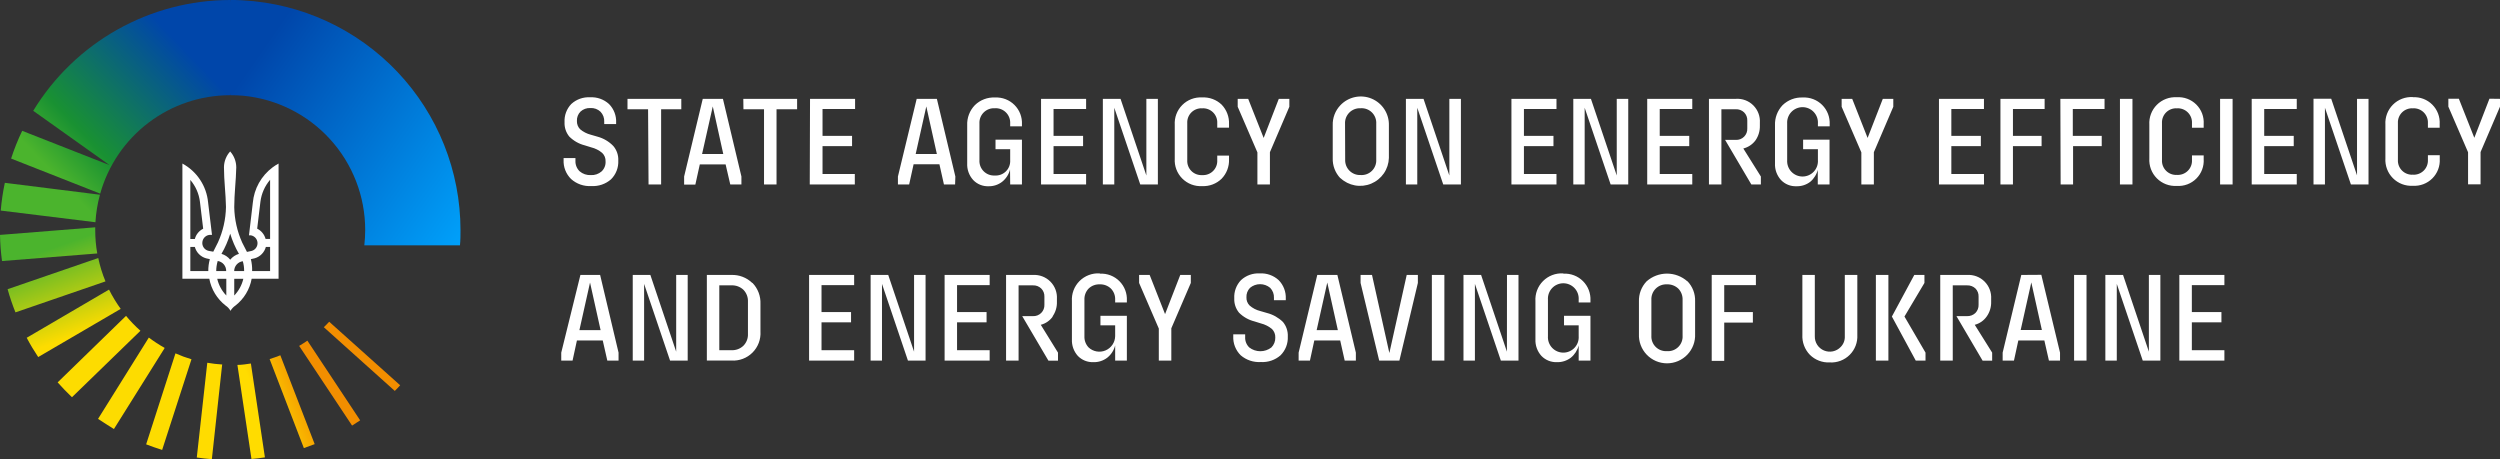 <svg width="392" height="72" viewBox="0 0 392 72" fill="none" xmlns="http://www.w3.org/2000/svg">
<rect x="0" y="0" width="392" height="72" fill="#333333" stroke="none"/>
<path d="M191.551 16.404C191.94 16.807 192.243 17.285 192.442 17.808C192.642 18.331 192.733 18.889 192.711 19.449V20.017H190.865V19.322C190.882 19.009 190.833 18.695 190.72 18.402C190.607 18.11 190.433 17.844 190.21 17.623C189.987 17.402 189.719 17.231 189.425 17.12C189.131 17.01 188.817 16.963 188.503 16.983C188.191 16.965 187.878 17.013 187.586 17.124C187.294 17.235 187.028 17.407 186.807 17.627C186.586 17.848 186.414 18.114 186.303 18.406C186.192 18.698 186.144 19.01 186.162 19.322V25.117C186.144 25.429 186.192 25.741 186.303 26.033C186.414 26.325 186.586 26.59 186.807 26.811C187.028 27.032 187.294 27.204 187.586 27.315C187.878 27.426 188.191 27.474 188.503 27.456C188.817 27.475 189.131 27.429 189.425 27.318C189.719 27.208 189.987 27.037 190.21 26.816C190.433 26.595 190.607 26.329 190.72 26.037C190.833 25.744 190.882 25.43 190.865 25.117V24.4H192.711V24.98C192.733 25.539 192.642 26.097 192.442 26.621C192.243 27.144 191.94 27.621 191.551 28.024C191.149 28.416 190.671 28.72 190.147 28.919C189.623 29.119 189.063 29.209 188.503 29.183C187.927 29.217 187.351 29.129 186.812 28.924C186.273 28.718 185.784 28.401 185.377 27.992C184.971 27.584 184.655 27.094 184.452 26.555C184.25 26.015 184.164 25.439 184.201 24.864V19.596C184.164 19.021 184.25 18.445 184.452 17.905C184.655 17.366 184.971 16.876 185.377 16.468C185.784 16.059 186.273 15.742 186.812 15.536C187.351 15.331 187.927 15.242 188.503 15.277C189.061 15.247 189.619 15.332 190.143 15.526C190.668 15.72 191.146 16.018 191.551 16.404ZM172.432 42.869C171.849 42.833 171.265 42.922 170.719 43.13C170.173 43.337 169.677 43.658 169.265 44.072C168.853 44.486 168.534 44.982 168.329 45.529C168.124 46.075 168.038 46.659 168.076 47.241V53.205C168.032 54.16 168.365 55.095 169.004 55.807C169.32 56.133 169.701 56.39 170.123 56.559C170.544 56.727 170.997 56.805 171.451 56.787C172.23 56.809 172.993 56.563 173.613 56.091C174.229 55.603 174.666 54.925 174.857 54.163V56.544H176.692V49.517H172.548V51.013H174.857V52.72C174.847 53.197 174.699 53.661 174.43 54.057C174.162 54.452 173.785 54.761 173.345 54.947C172.904 55.133 172.42 55.188 171.949 55.105C171.478 55.022 171.042 54.804 170.692 54.479C170.47 54.245 170.298 53.968 170.186 53.666C170.073 53.364 170.023 53.042 170.038 52.72V46.989C170.025 46.67 170.076 46.352 170.188 46.053C170.3 45.754 170.472 45.481 170.692 45.25C170.921 45.027 171.194 44.853 171.493 44.739C171.792 44.625 172.112 44.573 172.432 44.586C172.755 44.572 173.078 44.623 173.381 44.737C173.683 44.851 173.96 45.026 174.193 45.25C174.416 45.479 174.59 45.752 174.705 46.051C174.819 46.35 174.871 46.669 174.857 46.989V47.431H176.692V47.126C176.721 46.565 176.631 46.004 176.43 45.479C176.228 44.955 175.918 44.479 175.521 44.082C175.123 43.684 174.646 43.375 174.122 43.173C173.597 42.972 173.035 42.883 172.474 42.911L172.432 42.869ZM143.326 55.143L139.276 43.111H136.514V56.544H138.296V44.513L142.366 56.544H145.129V43.111H143.326V55.143ZM198.659 49.075L197.604 48.769C196.988 48.618 196.416 48.322 195.938 47.905C195.77 47.737 195.64 47.536 195.554 47.315C195.469 47.093 195.431 46.857 195.442 46.62C195.427 46.347 195.469 46.074 195.565 45.818C195.661 45.563 195.81 45.33 196.001 45.134C196.444 44.762 197.004 44.558 197.583 44.558C198.162 44.558 198.722 44.762 199.165 45.134C199.365 45.342 199.521 45.588 199.623 45.858C199.725 46.128 199.77 46.416 199.755 46.704V47.073H201.611V46.841C201.636 46.304 201.549 45.767 201.357 45.265C201.165 44.763 200.871 44.306 200.493 43.923C200.094 43.557 199.624 43.276 199.113 43.095C198.603 42.914 198.061 42.837 197.52 42.869C196.985 42.84 196.45 42.918 195.947 43.099C195.443 43.28 194.981 43.56 194.588 43.923C194.226 44.301 193.946 44.75 193.764 45.241C193.583 45.732 193.504 46.255 193.533 46.778C193.495 47.596 193.762 48.399 194.282 49.032C194.954 49.703 195.796 50.176 196.718 50.402L197.699 50.708C198.337 50.867 198.931 51.165 199.439 51.582C199.615 51.756 199.753 51.965 199.844 52.196C199.935 52.426 199.976 52.673 199.966 52.92C199.976 53.21 199.926 53.5 199.819 53.77C199.712 54.04 199.55 54.285 199.344 54.49C198.849 54.868 198.243 55.073 197.62 55.073C196.996 55.073 196.391 54.868 195.896 54.49C195.674 54.28 195.501 54.024 195.388 53.74C195.275 53.456 195.225 53.151 195.242 52.846V52.425H193.375V52.72C193.349 53.273 193.44 53.825 193.641 54.34C193.843 54.856 194.151 55.323 194.546 55.712C195.422 56.464 196.557 56.842 197.709 56.766C198.835 56.834 199.942 56.455 200.789 55.712C201.173 55.328 201.473 54.868 201.669 54.362C201.865 53.856 201.953 53.315 201.928 52.773C201.967 51.943 201.696 51.128 201.168 50.486C200.47 49.804 199.605 49.317 198.659 49.075ZM149.759 28.92H148.008L147.302 25.759H143.252L142.556 28.92H140.795V27.677L143.737 15.498H146.901L149.801 27.677L149.759 28.92ZM146.901 24.147L145.245 16.688L143.579 24.147H146.901ZM165.039 49.622C165.512 48.948 165.753 48.138 165.725 47.315V46.873C165.755 46.372 165.679 45.87 165.502 45.4C165.324 44.931 165.049 44.504 164.694 44.149C164.339 43.793 163.913 43.517 163.444 43.338C162.974 43.16 162.472 43.082 161.97 43.111H157.752V56.544H159.714V44.744H161.96C162.198 44.733 162.436 44.77 162.659 44.853C162.882 44.937 163.085 45.064 163.257 45.229C163.427 45.398 163.56 45.6 163.647 45.824C163.735 46.047 163.774 46.286 163.763 46.525V47.768C163.775 48.008 163.737 48.248 163.651 48.472C163.564 48.696 163.432 48.899 163.262 49.069C163.092 49.239 162.888 49.371 162.664 49.457C162.44 49.544 162.2 49.582 161.96 49.57H160.283L164.396 56.555H165.893V55.291L163.194 50.929C163.959 50.732 164.628 50.269 165.081 49.622H165.039ZM158.396 28.92H160.241V21.903H156.097V23.399H158.396V25.106C158.417 25.429 158.37 25.752 158.256 26.055C158.143 26.357 157.965 26.632 157.737 26.86C157.508 27.089 157.233 27.266 156.93 27.38C156.627 27.493 156.303 27.541 155.981 27.519C155.659 27.537 155.337 27.488 155.037 27.373C154.736 27.258 154.463 27.081 154.236 26.852C154.008 26.625 153.832 26.351 153.718 26.05C153.605 25.749 153.556 25.427 153.576 25.106V19.375C153.558 19.055 153.607 18.734 153.722 18.434C153.836 18.135 154.013 17.862 154.24 17.636C154.467 17.409 154.739 17.232 155.039 17.118C155.339 17.004 155.66 16.954 155.981 16.973C156.302 16.951 156.625 16.998 156.927 17.111C157.229 17.224 157.504 17.4 157.732 17.628C157.961 17.855 158.138 18.128 158.253 18.43C158.367 18.731 158.416 19.053 158.396 19.375V19.807H160.241V19.501C160.27 18.94 160.18 18.379 159.979 17.855C159.777 17.331 159.467 16.855 159.069 16.457C158.672 16.06 158.195 15.751 157.67 15.549C157.146 15.348 156.584 15.258 156.023 15.287C155.441 15.258 154.86 15.35 154.315 15.557C153.771 15.763 153.275 16.081 152.859 16.488C152.454 16.906 152.139 17.401 151.932 17.945C151.725 18.488 151.632 19.068 151.657 19.649V25.612C151.61 26.568 151.944 27.503 152.585 28.214C152.897 28.546 153.278 28.805 153.7 28.976C154.122 29.147 154.576 29.225 155.032 29.204C155.794 29.216 156.538 28.967 157.141 28.499C157.753 28.009 158.187 27.331 158.374 26.571L158.396 28.92ZM148.114 56.544H155.179V54.911H150.065V50.539H154.694V48.927H150.065V44.713H155.179V43.111H148.114V56.544ZM126.97 28.92H134.035V27.287H128.973V22.915H133.603V21.303H128.973V17.089H134.077V15.498H127.012L126.97 28.92ZM182.682 49.254L180.267 43.111H178.611V44.365L181.701 51.519V56.544H183.663V51.477L186.721 44.365V43.111H185.065L182.682 49.254ZM94.099 43.111L96.989 55.291V56.544H95.228L94.51 53.384H90.461L89.776 56.544H88.004V55.291L91.009 43.111H94.099ZM94.173 51.761L92.517 44.302L90.851 51.761H94.173ZM210.174 27.951C209.773 27.531 209.46 27.035 209.253 26.492C209.047 25.949 208.951 25.37 208.972 24.79V19.659C208.951 19.079 209.047 18.5 209.253 17.957C209.46 17.415 209.773 16.919 210.174 16.499C210.789 15.852 211.585 15.407 212.459 15.222C213.332 15.037 214.241 15.122 215.065 15.464C215.889 15.807 216.59 16.392 217.074 17.14C217.558 17.89 217.804 18.768 217.778 19.659V24.759C217.754 25.628 217.479 26.471 216.986 27.188C216.493 27.904 215.803 28.463 215 28.797C214.196 29.131 213.313 29.226 212.457 29.07C211.601 28.914 210.808 28.515 210.174 27.919V27.951ZM210.923 25.011C210.907 25.334 210.958 25.655 211.073 25.957C211.188 26.258 211.365 26.532 211.592 26.761C211.82 26.99 212.092 27.169 212.393 27.287C212.694 27.405 213.015 27.459 213.338 27.445C213.665 27.468 213.993 27.421 214.3 27.308C214.607 27.194 214.886 27.015 215.119 26.785C215.352 26.555 215.533 26.277 215.649 25.971C215.766 25.665 215.815 25.338 215.795 25.011V19.406C215.815 19.08 215.766 18.752 215.649 18.447C215.533 18.141 215.352 17.863 215.119 17.633C214.886 17.402 214.607 17.224 214.3 17.11C213.993 16.997 213.665 16.95 213.338 16.973C213.014 16.956 212.689 17.008 212.386 17.124C212.083 17.24 211.808 17.419 211.578 17.648C211.349 17.878 211.17 18.153 211.053 18.456C210.937 18.759 210.885 19.082 210.902 19.406L210.923 25.011ZM244.057 27.287H238.953V22.915H243.583V21.303H238.953V17.089H244.057V15.498H236.992V28.92H244.057V27.287ZM170.302 27.287H165.197V22.915H169.827V21.303H165.197V17.089H170.302V15.498H163.236V28.92H170.302V27.287ZM174.72 16.899L178.791 28.92H181.554V15.498H179.75V27.519L175.701 15.498H172.927V28.92H174.72V16.899ZM265.349 27.287H260.245V22.915H264.874V21.303H260.245V17.089H265.349V15.498H258.283V28.92H265.349V27.287ZM334.369 15.498H332.408V28.92H334.369V15.498ZM198.142 21.629L195.716 15.498H194.071V16.741L197.161 23.895V28.92H199.123V23.863L202.17 16.741V15.498H200.515L198.142 21.629ZM113.777 25.78H109.728L109.032 28.941H107.271V27.677L110.192 15.498H113.355L116.255 27.677V28.92H114.505L113.777 25.78ZM113.408 24.147L111.763 16.688L110.086 24.147H113.408ZM106.026 55.143L101.977 43.111H99.214V56.544H100.996V44.513L105.067 56.544H107.83V43.111H106.026V55.143ZM116.572 17.131H119.799V28.92H121.76V17.131H124.987V15.498H116.551L116.572 17.131ZM92.728 29.173C93.853 29.239 94.96 28.861 95.808 28.119C96.193 27.736 96.493 27.277 96.69 26.77C96.886 26.264 96.973 25.722 96.947 25.18C96.987 24.351 96.712 23.538 96.177 22.904C95.498 22.194 94.637 21.684 93.688 21.429L92.633 21.124C92.016 20.966 91.443 20.671 90.957 20.26C90.792 20.09 90.663 19.889 90.578 19.668C90.493 19.447 90.453 19.211 90.461 18.974C90.446 18.701 90.489 18.427 90.587 18.171C90.685 17.915 90.836 17.683 91.031 17.489C91.238 17.3 91.481 17.154 91.745 17.06C92.009 16.966 92.29 16.925 92.57 16.941C92.861 16.922 93.153 16.964 93.427 17.064C93.701 17.164 93.952 17.319 94.162 17.521C94.361 17.729 94.515 17.976 94.615 18.245C94.715 18.515 94.758 18.803 94.743 19.09V19.449H96.609V19.227C96.636 18.69 96.55 18.153 96.358 17.651C96.165 17.148 95.87 16.691 95.491 16.309C95.091 15.944 94.622 15.662 94.111 15.481C93.6 15.3 93.058 15.223 92.517 15.255C91.981 15.225 91.445 15.303 90.939 15.484C90.434 15.665 89.97 15.945 89.575 16.309C89.213 16.687 88.933 17.136 88.751 17.627C88.57 18.118 88.492 18.641 88.521 19.164C88.482 19.982 88.749 20.786 89.269 21.419C89.945 22.091 90.79 22.568 91.716 22.799L92.697 23.104C93.333 23.258 93.925 23.557 94.426 23.979C94.604 24.15 94.743 24.357 94.834 24.586C94.924 24.815 94.965 25.06 94.953 25.306C94.97 25.598 94.924 25.889 94.816 26.16C94.709 26.431 94.543 26.675 94.331 26.876C93.863 27.284 93.254 27.492 92.633 27.456C91.995 27.487 91.368 27.272 90.883 26.855C90.665 26.642 90.493 26.386 90.381 26.103C90.268 25.82 90.216 25.516 90.229 25.212V24.79H88.373V25.075C88.346 25.628 88.436 26.18 88.638 26.696C88.84 27.211 89.148 27.678 89.544 28.067C89.974 28.454 90.477 28.751 91.024 28.941C91.571 29.131 92.15 29.21 92.728 29.173ZM101.692 28.92H103.664V17.131H106.828V15.498H98.391V17.131H101.618L101.692 28.92ZM126.864 56.544H133.93V54.911H128.815V50.539H133.445V48.927H128.815V44.713H133.93V43.111H126.864V56.544ZM117.995 44.365C118.415 44.803 118.741 45.32 118.955 45.887C119.169 46.454 119.266 47.058 119.24 47.663V51.982C119.279 52.59 119.187 53.199 118.972 53.769C118.757 54.339 118.422 54.856 117.991 55.286C117.56 55.717 117.043 56.051 116.472 56.266C115.902 56.481 115.292 56.572 114.684 56.534H110.835V43.111H114.684C115.285 43.09 115.885 43.191 116.446 43.406C117.008 43.621 117.521 43.948 117.953 44.365H117.995ZM117.278 47.315C117.295 46.971 117.241 46.627 117.119 46.304C116.997 45.982 116.811 45.688 116.572 45.44C116.32 45.203 116.023 45.02 115.699 44.9C115.375 44.781 115.029 44.728 114.684 44.744H112.786V54.911H114.684C115.03 54.928 115.376 54.875 115.701 54.753C116.026 54.632 116.322 54.445 116.572 54.205C116.812 53.96 116.999 53.668 117.12 53.347C117.242 53.026 117.296 52.683 117.278 52.341V47.315ZM325.216 56.544H327.167V43.111H325.216V56.544ZM323.107 28.92H325.058V22.915H329.55V21.303H325.016V17.089H329.993V15.498H323.065L323.107 28.92ZM336.943 55.143L332.893 43.111H330.12V56.544H331.912V44.513L335.983 56.544H338.746V43.111H336.943V55.143ZM315.63 22.915H320.122V21.303H315.63V17.089H320.597V15.498H313.669V28.92H315.63V22.915ZM311.517 49.622C311.994 48.949 312.238 48.139 312.213 47.315V46.873C312.244 46.371 312.168 45.868 311.989 45.398C311.811 44.927 311.535 44.5 311.179 44.145C310.823 43.789 310.396 43.513 309.925 43.335C309.454 43.157 308.951 43.081 308.448 43.111H304.23V56.544H306.192V44.744H308.438C308.677 44.734 308.916 44.771 309.141 44.855C309.365 44.938 309.571 45.065 309.746 45.229C309.914 45.399 310.045 45.602 310.13 45.825C310.215 46.048 310.253 46.286 310.241 46.525V47.768C310.252 48.008 310.214 48.248 310.129 48.473C310.043 48.697 309.913 48.902 309.746 49.075C309.572 49.24 309.366 49.369 309.142 49.454C308.917 49.539 308.678 49.578 308.438 49.57H306.772L310.874 56.555H312.371V55.291L309.64 50.929C310.402 50.732 311.068 50.268 311.517 49.622ZM311.085 27.287H305.97V22.915H310.6V21.303H305.97V17.089H311.085V15.498H304.03V28.92H311.095L311.085 27.287ZM320.08 43.09L323.012 55.291V56.544H321.272L320.555 53.384H316.474L315.788 56.544H314.016V55.291L316.938 43.111L320.08 43.09ZM320.165 51.74L318.509 44.281L316.843 51.74H320.165ZM345.537 24.948V24.369H343.702V25.085C343.719 25.398 343.67 25.712 343.557 26.005C343.444 26.298 343.27 26.563 343.047 26.784C342.824 27.005 342.556 27.177 342.262 27.287C341.968 27.397 341.654 27.444 341.34 27.424C341.028 27.442 340.715 27.395 340.423 27.284C340.13 27.172 339.865 27.001 339.644 26.78C339.423 26.559 339.251 26.294 339.14 26.002C339.028 25.709 338.981 25.397 338.999 25.085V19.322C338.981 19.01 339.028 18.698 339.14 18.406C339.251 18.114 339.423 17.848 339.644 17.627C339.865 17.407 340.13 17.235 340.423 17.124C340.715 17.013 341.028 16.965 341.34 16.983C341.654 16.963 341.968 17.01 342.262 17.12C342.556 17.231 342.824 17.402 343.047 17.623C343.27 17.844 343.444 18.11 343.557 18.402C343.67 18.695 343.719 19.009 343.702 19.322V20.028H345.537V19.459C345.574 18.896 345.491 18.331 345.292 17.803C345.093 17.275 344.784 16.796 344.384 16.396C343.985 15.998 343.505 15.688 342.976 15.49C342.448 15.291 341.883 15.208 341.319 15.245C340.743 15.211 340.167 15.3 339.628 15.505C339.089 15.71 338.6 16.027 338.193 16.436C337.786 16.844 337.471 17.334 337.268 17.874C337.065 18.413 336.979 18.989 337.016 19.564V24.832C336.979 25.407 337.065 25.983 337.268 26.523C337.471 27.062 337.786 27.552 338.193 27.961C338.6 28.369 339.089 28.687 339.628 28.892C340.167 29.097 340.743 29.186 341.319 29.152C341.883 29.189 342.448 29.106 342.976 28.907C343.505 28.708 343.985 28.399 344.384 28C344.784 27.601 345.093 27.122 345.292 26.593C345.491 26.065 345.574 25.501 345.537 24.938V24.948ZM378.334 15.224C377.758 15.19 377.182 15.278 376.643 15.484C376.104 15.689 375.615 16.006 375.208 16.415C374.801 16.823 374.486 17.313 374.283 17.853C374.08 18.392 373.994 18.968 374.031 19.543V24.811C373.994 25.386 374.08 25.962 374.283 26.502C374.486 27.041 374.801 27.531 375.208 27.94C375.615 28.348 376.104 28.666 376.643 28.871C377.182 29.076 377.758 29.165 378.334 29.131C378.897 29.165 379.46 29.079 379.987 28.879C380.514 28.679 380.993 28.37 381.392 27.971C381.79 27.573 382.1 27.095 382.3 26.568C382.5 26.042 382.586 25.479 382.552 24.916V24.337H380.696V25.053C380.713 25.367 380.663 25.68 380.55 25.973C380.438 26.266 380.264 26.532 380.041 26.753C379.817 26.974 379.55 27.145 379.256 27.255C378.962 27.365 378.647 27.412 378.334 27.392C378.022 27.411 377.709 27.363 377.417 27.252C377.124 27.141 376.859 26.969 376.638 26.748C376.416 26.527 376.245 26.262 376.133 25.97C376.022 25.678 375.974 25.365 375.993 25.053V19.322C375.974 19.01 376.022 18.698 376.133 18.406C376.245 18.114 376.416 17.848 376.638 17.627C376.859 17.407 377.124 17.235 377.417 17.124C377.709 17.013 378.022 16.965 378.334 16.983C378.647 16.963 378.962 17.01 379.256 17.12C379.55 17.231 379.817 17.402 380.041 17.623C380.264 17.844 380.438 18.11 380.55 18.402C380.663 18.695 380.713 19.009 380.696 19.322V20.028H382.542V19.459C382.575 18.897 382.489 18.334 382.289 17.807C382.089 17.281 381.78 16.802 381.381 16.404C380.983 16.006 380.504 15.697 379.977 15.497C379.45 15.297 378.886 15.211 378.323 15.245L378.334 15.224ZM369.581 27.498L365.532 15.477H362.758V28.92H364.551V16.899L368.621 28.92H371.384V15.498H369.581V27.498ZM390.345 15.477L387.973 21.608L385.547 15.477H383.902V16.72L386.992 23.873V28.899H388.953V23.842L392.001 16.72V15.498L390.345 15.477ZM348.11 28.92H350.072V15.498H348.11V28.92ZM353.067 28.92H360.132V27.287H355.028V22.915H359.658V21.303H355.028V17.089H360.132V15.498H353.067V28.92ZM341.72 56.544H348.785V54.911H343.681V50.539H348.321V48.927H343.681V44.713H348.785V43.111H341.72V56.544ZM301.752 44.365V43.111H300.16L296.648 49.633L300.392 56.544H301.921V55.291L298.62 49.633L301.752 44.365ZM245.101 42.869C244.519 42.835 243.936 42.925 243.391 43.133C242.847 43.341 242.352 43.663 241.942 44.076C241.531 44.49 241.213 44.986 241.008 45.531C240.804 46.077 240.718 46.66 240.756 47.241V53.205C240.715 54.161 241.052 55.096 241.695 55.807C242.01 56.133 242.391 56.39 242.813 56.559C243.235 56.727 243.688 56.805 244.142 56.787C244.92 56.807 245.683 56.562 246.303 56.091C246.913 55.599 247.346 54.922 247.537 54.163V56.544H249.383V49.517H245.238V51.013H247.537V52.72C247.559 53.049 247.513 53.38 247.402 53.691C247.291 54.002 247.117 54.287 246.891 54.528C246.665 54.769 246.392 54.961 246.088 55.093C245.785 55.224 245.458 55.292 245.128 55.292C244.797 55.292 244.47 55.224 244.167 55.093C243.863 54.961 243.59 54.769 243.364 54.528C243.139 54.287 242.965 54.002 242.853 53.691C242.742 53.38 242.696 53.049 242.718 52.72V46.989C242.696 46.659 242.742 46.328 242.853 46.017C242.965 45.706 243.139 45.422 243.364 45.181C243.59 44.939 243.863 44.747 244.167 44.616C244.47 44.484 244.797 44.416 245.128 44.416C245.458 44.416 245.785 44.484 246.088 44.616C246.392 44.747 246.665 44.939 246.891 45.181C247.117 45.422 247.291 45.706 247.402 46.017C247.513 46.328 247.559 46.659 247.537 46.989V47.431H249.383V47.126C249.411 46.565 249.322 46.004 249.12 45.479C248.918 44.955 248.609 44.479 248.211 44.082C247.814 43.684 247.337 43.375 246.812 43.173C246.287 42.972 245.726 42.883 245.164 42.911L245.101 42.869ZM236.285 55.143L232.236 43.111H229.473V56.544H231.265V44.513L235.336 56.544H238.099V43.111H236.296L236.285 55.143ZM253.506 27.519L249.457 15.498H246.694V28.92H248.476V16.899L252.546 28.92H255.309V15.498H253.506V27.519ZM227.258 27.519L223.209 15.498H220.446V28.92H222.228V16.899L226.298 28.92H229.072V15.498H227.258V27.519ZM264.579 44.081C264.984 44.498 265.3 44.994 265.509 45.537C265.717 46.08 265.813 46.66 265.792 47.241V52.351C265.821 52.947 265.729 53.542 265.52 54.101C265.312 54.66 264.993 55.171 264.581 55.603C264.169 56.035 263.674 56.379 263.125 56.614C262.577 56.849 261.986 56.97 261.389 56.97C260.792 56.97 260.201 56.849 259.652 56.614C259.104 56.379 258.608 56.035 258.197 55.603C257.785 55.171 257.465 54.66 257.257 54.101C257.049 53.542 256.957 52.947 256.986 52.351V47.273C256.965 46.693 257.061 46.114 257.267 45.571C257.474 45.028 257.787 44.532 258.188 44.112C259.07 43.332 260.206 42.902 261.384 42.902C262.561 42.902 263.698 43.332 264.579 44.112V44.081ZM263.83 47.031C263.844 46.706 263.793 46.382 263.679 46.078C263.565 45.774 263.39 45.496 263.166 45.261C262.928 45.034 262.646 44.857 262.338 44.741C262.03 44.625 261.702 44.572 261.373 44.586C261.048 44.57 260.723 44.621 260.419 44.739C260.115 44.855 259.839 45.035 259.609 45.266C259.38 45.496 259.201 45.773 259.085 46.077C258.969 46.381 258.919 46.706 258.937 47.031V52.625C258.917 52.95 258.966 53.275 259.082 53.58C259.197 53.884 259.376 54.16 259.606 54.39C259.836 54.62 260.113 54.799 260.418 54.914C260.722 55.029 261.048 55.079 261.373 55.059C261.7 55.084 262.029 55.038 262.337 54.925C262.645 54.812 262.925 54.633 263.158 54.403C263.391 54.172 263.572 53.894 263.688 53.587C263.804 53.28 263.852 52.952 263.83 52.625V47.031ZM217.851 55.354L215.131 43.111H213.338V44.365L216.259 56.544H219.423L222.323 44.365V43.111H220.572L217.851 55.354ZM224.516 56.544H226.478V43.111H224.516V56.544ZM289.266 52.72C289.282 53.033 289.232 53.345 289.12 53.637C289.007 53.93 288.834 54.195 288.612 54.416C288.283 54.759 287.858 54.995 287.392 55.092C286.927 55.189 286.443 55.142 286.004 54.958C285.565 54.775 285.193 54.462 284.935 54.063C284.678 53.663 284.548 53.195 284.563 52.72V43.111H282.612V52.477C282.58 53.057 282.669 53.637 282.872 54.181C283.075 54.725 283.389 55.221 283.793 55.638C284.201 56.041 284.688 56.355 285.223 56.559C285.759 56.764 286.331 56.856 286.904 56.829C287.48 56.862 288.056 56.774 288.595 56.569C289.134 56.365 289.624 56.049 290.032 55.642C290.44 55.235 290.758 54.746 290.964 54.209C291.17 53.67 291.26 53.095 291.228 52.52V43.111H289.266V52.72ZM296.869 15.498H295.224L292.841 21.629L290.426 15.498H288.77V16.741L291.86 23.895V28.92H293.822V23.863L296.869 16.741V15.498ZM268.396 56.586H270.358V50.581H274.85V48.927H270.358V44.713H275.325V43.111H268.396V56.586ZM209.7 43.111L212.6 55.291V56.544H210.849L210.143 53.384H206.083L205.397 56.544H203.625V55.291L206.547 43.111H209.7ZM209.774 51.761L208.118 44.302L206.452 51.761H209.774ZM294.138 56.544H296.1V43.111H294.138V56.544ZM275.262 22.009C275.732 21.329 275.972 20.517 275.947 19.691V19.259C275.981 18.756 275.907 18.252 275.73 17.78C275.553 17.308 275.277 16.88 274.92 16.523C274.564 16.167 274.135 15.891 273.663 15.714C273.19 15.537 272.685 15.463 272.182 15.498H267.964V28.92H269.915V17.131H272.161C272.401 17.119 272.64 17.156 272.865 17.239C273.089 17.322 273.295 17.45 273.469 17.615C273.639 17.784 273.772 17.987 273.859 18.21C273.946 18.433 273.986 18.672 273.975 18.911V20.133C273.987 20.374 273.949 20.615 273.862 20.84C273.775 21.064 273.641 21.268 273.47 21.438C273.299 21.608 273.094 21.74 272.869 21.826C272.643 21.911 272.402 21.949 272.161 21.935H270.495L274.608 28.92H276.105V27.677L273.353 23.284C274.118 23.092 274.792 22.642 275.262 22.009ZM285.027 26.539V28.92H286.872V21.903H282.728V23.399H285.048V25.106C285.07 25.436 285.024 25.766 284.912 26.077C284.801 26.388 284.627 26.673 284.401 26.914C284.175 27.155 283.902 27.348 283.599 27.479C283.296 27.61 282.969 27.678 282.638 27.678C282.308 27.678 281.981 27.61 281.677 27.479C281.374 27.348 281.101 27.155 280.875 26.914C280.649 26.673 280.475 26.388 280.364 26.077C280.253 25.766 280.207 25.436 280.228 25.106V19.375C280.207 19.045 280.253 18.715 280.364 18.404C280.475 18.093 280.649 17.808 280.875 17.567C281.101 17.326 281.374 17.133 281.677 17.002C281.981 16.871 282.308 16.803 282.638 16.803C282.969 16.803 283.296 16.871 283.599 17.002C283.902 17.133 284.175 17.326 284.401 17.567C284.627 17.808 284.801 18.093 284.912 18.404C285.024 18.715 285.07 19.045 285.048 19.375V19.807H286.893V19.501C286.922 18.94 286.833 18.379 286.631 17.855C286.429 17.331 286.119 16.855 285.722 16.457C285.324 16.06 284.848 15.751 284.323 15.549C283.798 15.348 283.237 15.258 282.675 15.287C282.094 15.262 281.513 15.355 280.969 15.562C280.425 15.768 279.929 16.084 279.511 16.488C279.11 16.908 278.798 17.404 278.594 17.947C278.389 18.49 278.296 19.069 278.32 19.649V25.612C278.273 26.568 278.607 27.503 279.248 28.214C279.56 28.546 279.94 28.805 280.363 28.976C280.785 29.147 281.239 29.225 281.694 29.204C282.475 29.226 283.239 28.977 283.856 28.499C284.456 27.992 284.874 27.304 285.048 26.539H285.027Z" fill="white"/>
<path fill-rule="evenodd" clip-rule="evenodd" d="M36.097 23.737C35.478 24.415 35.13 25.295 35.117 26.213C35.117 28.32 35.401 30.427 35.433 32.46C35.397 34.374 34.97 36.26 34.178 38.002C33.946 38.497 33.693 38.982 33.44 39.466L32.733 39.34C32.408 39.276 32.121 39.086 31.936 38.812C31.75 38.538 31.68 38.201 31.742 37.876C31.791 37.585 31.94 37.321 32.164 37.128C32.387 36.936 32.671 36.828 32.965 36.822H33.24L32.628 31.723C32.507 30.457 32.076 29.241 31.373 28.181C30.671 27.121 29.718 26.25 28.6 25.644V43.702H32.818C33.125 45.373 34.037 46.873 35.38 47.916C35.696 48.125 35.956 48.407 36.14 48.738C36.33 48.409 36.594 48.128 36.91 47.916C38.252 46.874 39.161 45.373 39.462 43.702H43.68V25.644C43.353 25.822 43.039 26.022 42.741 26.244C41.863 26.9 41.133 27.734 40.599 28.69C40.065 29.647 39.738 30.705 39.641 31.797L39.04 36.896H39.314C39.597 36.939 39.856 37.077 40.05 37.288C40.243 37.499 40.359 37.769 40.377 38.054C40.396 38.34 40.316 38.623 40.151 38.856C39.987 39.09 39.747 39.261 39.472 39.34L38.723 39.498C38.47 39.013 38.217 38.529 37.975 38.034C37.19 36.289 36.766 34.404 36.73 32.492C36.73 30.385 37.004 28.33 37.047 26.244C37.045 25.332 36.712 24.452 36.108 23.768L36.097 23.737ZM29.844 28.214C30.674 29.186 31.199 30.381 31.352 31.649L31.858 35.863C31.537 36.022 31.254 36.248 31.028 36.526C30.802 36.805 30.64 37.128 30.55 37.475H29.844V28.214ZM42.351 28.214V37.465H41.645C41.552 37.118 41.386 36.795 41.159 36.517C40.932 36.239 40.648 36.013 40.326 35.853L40.833 31.639C40.991 30.372 41.515 29.178 42.34 28.204L42.351 28.214ZM36.097 36.643C36.427 37.747 36.888 38.808 37.468 39.803C36.928 39.961 36.45 40.281 36.097 40.72C35.745 40.281 35.267 39.961 34.727 39.803C35.307 38.808 35.768 37.747 36.097 36.643ZM29.844 38.718H30.55C30.663 39.141 30.884 39.527 31.191 39.839C31.497 40.151 31.88 40.379 32.301 40.499L32.902 40.636C32.737 41.243 32.655 41.871 32.66 42.501H29.844V38.718ZM41.645 38.718H42.351V42.501H39.535C39.554 41.873 39.486 41.245 39.335 40.636L39.936 40.499C40.357 40.379 40.74 40.151 41.047 39.839C41.353 39.527 41.574 39.141 41.687 38.718H41.645ZM34.126 40.92C34.504 40.974 34.849 41.165 35.096 41.456C35.342 41.748 35.474 42.119 35.465 42.501H33.904C33.907 41.98 33.981 41.462 34.126 40.962V40.92ZM38.059 40.92C38.213 41.433 38.287 41.966 38.28 42.501H36.72C36.721 42.126 36.857 41.765 37.103 41.483C37.349 41.2 37.688 41.016 38.059 40.962V40.92ZM34.062 43.712H35.486V46.336C34.781 45.607 34.289 44.7 34.062 43.712ZM36.73 43.712H38.154C37.927 44.7 37.435 45.607 36.73 46.336V43.712Z" fill="white"/>
<path fill-rule="evenodd" clip-rule="evenodd" d="M39.335 56.966L41.539 71.715C40.854 71.821 40.158 71.905 39.43 71.968L37.226 57.218C37.932 57.218 38.618 57.103 39.335 56.997V56.966ZM34.832 57.187L33.219 72C32.428 71.937 31.637 71.852 30.856 71.737L32.502 56.881C33.283 57.016 34.072 57.107 34.864 57.155L34.832 57.187ZM51.6 50.434L62.746 60.411C62.472 60.716 62.198 61.011 61.903 61.296L50.777 51.308C51.062 51.024 51.357 50.739 51.631 50.434H51.6ZM48.172 53.426C47.761 53.71 47.339 53.984 46.907 54.237L55.206 66.732C55.628 66.469 56.05 66.184 56.472 65.91L48.204 53.426H48.172ZM43.954 55.701L49.343 69.64C48.784 69.861 48.225 70.061 47.645 70.261L42.277 56.302C42.857 56.123 43.427 55.923 43.975 55.701H43.954Z" fill="url(#paint0_linear_481_37774)"/>
<path fill-rule="evenodd" clip-rule="evenodd" d="M36.098 0C29.89 0.008 23.79 1.611 18.381 4.653C12.972 7.695 8.436 12.075 5.21 17.373L17.189 25.896L3.48 20.513C2.803 21.922 2.221 23.376 1.74 24.864L15.713 30.363C16.96 25.921 19.627 22.009 23.308 19.222C26.988 16.435 31.48 14.928 36.098 14.929L38.65 6.975L36.098 0ZM15.007 34.852L0.116 33.018C0.239 31.556 0.454 30.103 0.759 28.667L15.671 30.532C15.285 31.943 15.049 33.391 14.964 34.852H15.007Z" fill="url(#paint1_linear_481_37774)"/>
<path fill-rule="evenodd" clip-rule="evenodd" d="M30.023 56.334L25.425 70.546C24.571 70.283 23.738 69.988 22.916 69.672L27.513 55.407C28.329 55.77 29.167 56.08 30.023 56.334ZM25.805 54.543C24.947 54.062 24.122 53.524 23.337 52.931L15.375 65.679C16.187 66.237 17.02 66.732 17.864 67.27L25.784 54.627L25.805 54.543ZM22.03 51.856L11.284 62.286C10.503 61.538 9.755 60.759 9.038 59.958L19.762 49.528C20.451 50.36 21.202 51.138 22.009 51.856H22.03ZM18.94 48.422L5.99 55.986C5.336 55.01 4.734 54.001 4.187 52.962L17.094 45.408C17.62 46.46 18.23 47.468 18.919 48.422H18.94ZM16.535 44.112C16.046 42.932 15.668 41.708 15.407 40.457L1.192 45.345C1.536 46.578 1.948 47.792 2.425 48.98L16.567 44.112H16.535ZM15.27 39.74L0.316 40.931C0.13 39.572 0.025 38.203 0 36.832L14.932 35.642V36.074C14.93 37.303 15.036 38.53 15.249 39.74H15.27Z" fill="url(#paint2_linear_481_37774)"/>
<path fill-rule="evenodd" clip-rule="evenodd" d="M36.098 14.929V0C36.752 0 37.405 -8.04584e-07 38.059 0.053C47.282 0.556 55.96 4.571 62.312 11.271C68.663 17.97 72.203 26.846 72.206 36.074C72.206 36.874 72.206 37.675 72.121 38.465H57.126C57.214 37.671 57.26 36.873 57.263 36.074C57.267 30.802 55.3 25.719 51.748 21.821C48.195 17.923 43.313 15.491 38.059 15.003C37.419 14.954 36.766 14.929 36.098 14.929Z" fill="url(#paint3_linear_481_37774)"/>
<defs>
<linearGradient id="paint0_linear_481_37774" x1="40.59" y1="63.413" x2="48.518" y2="60.216" gradientUnits="userSpaceOnUse">
<stop stop-color="#FFDC00"/>
<stop offset="1" stop-color="#F28E00"/>
</linearGradient>
<linearGradient id="paint1_linear_481_37774" x1="28.8" y1="7.512" x2="8.339" y2="27.127" gradientUnits="userSpaceOnUse">
<stop stop-color="#0046AA"/>
<stop offset="0.73" stop-color="#199132"/>
<stop offset="1" stop-color="#4BB42D"/>
</linearGradient>
<linearGradient id="paint2_linear_481_37774" x1="10.925" y1="37.939" x2="15.673" y2="51.237" gradientUnits="userSpaceOnUse">
<stop stop-color="#4BB42D"/>
<stop offset="1" stop-color="#FDDC00"/>
</linearGradient>
<linearGradient id="paint3_linear_481_37774" x1="39.314" y1="10.272" x2="74.62" y2="34.757" gradientUnits="userSpaceOnUse">
<stop stop-color="#0046AA"/>
<stop offset="1" stop-color="#00A0FA"/>
</linearGradient>
</defs>
</svg>

